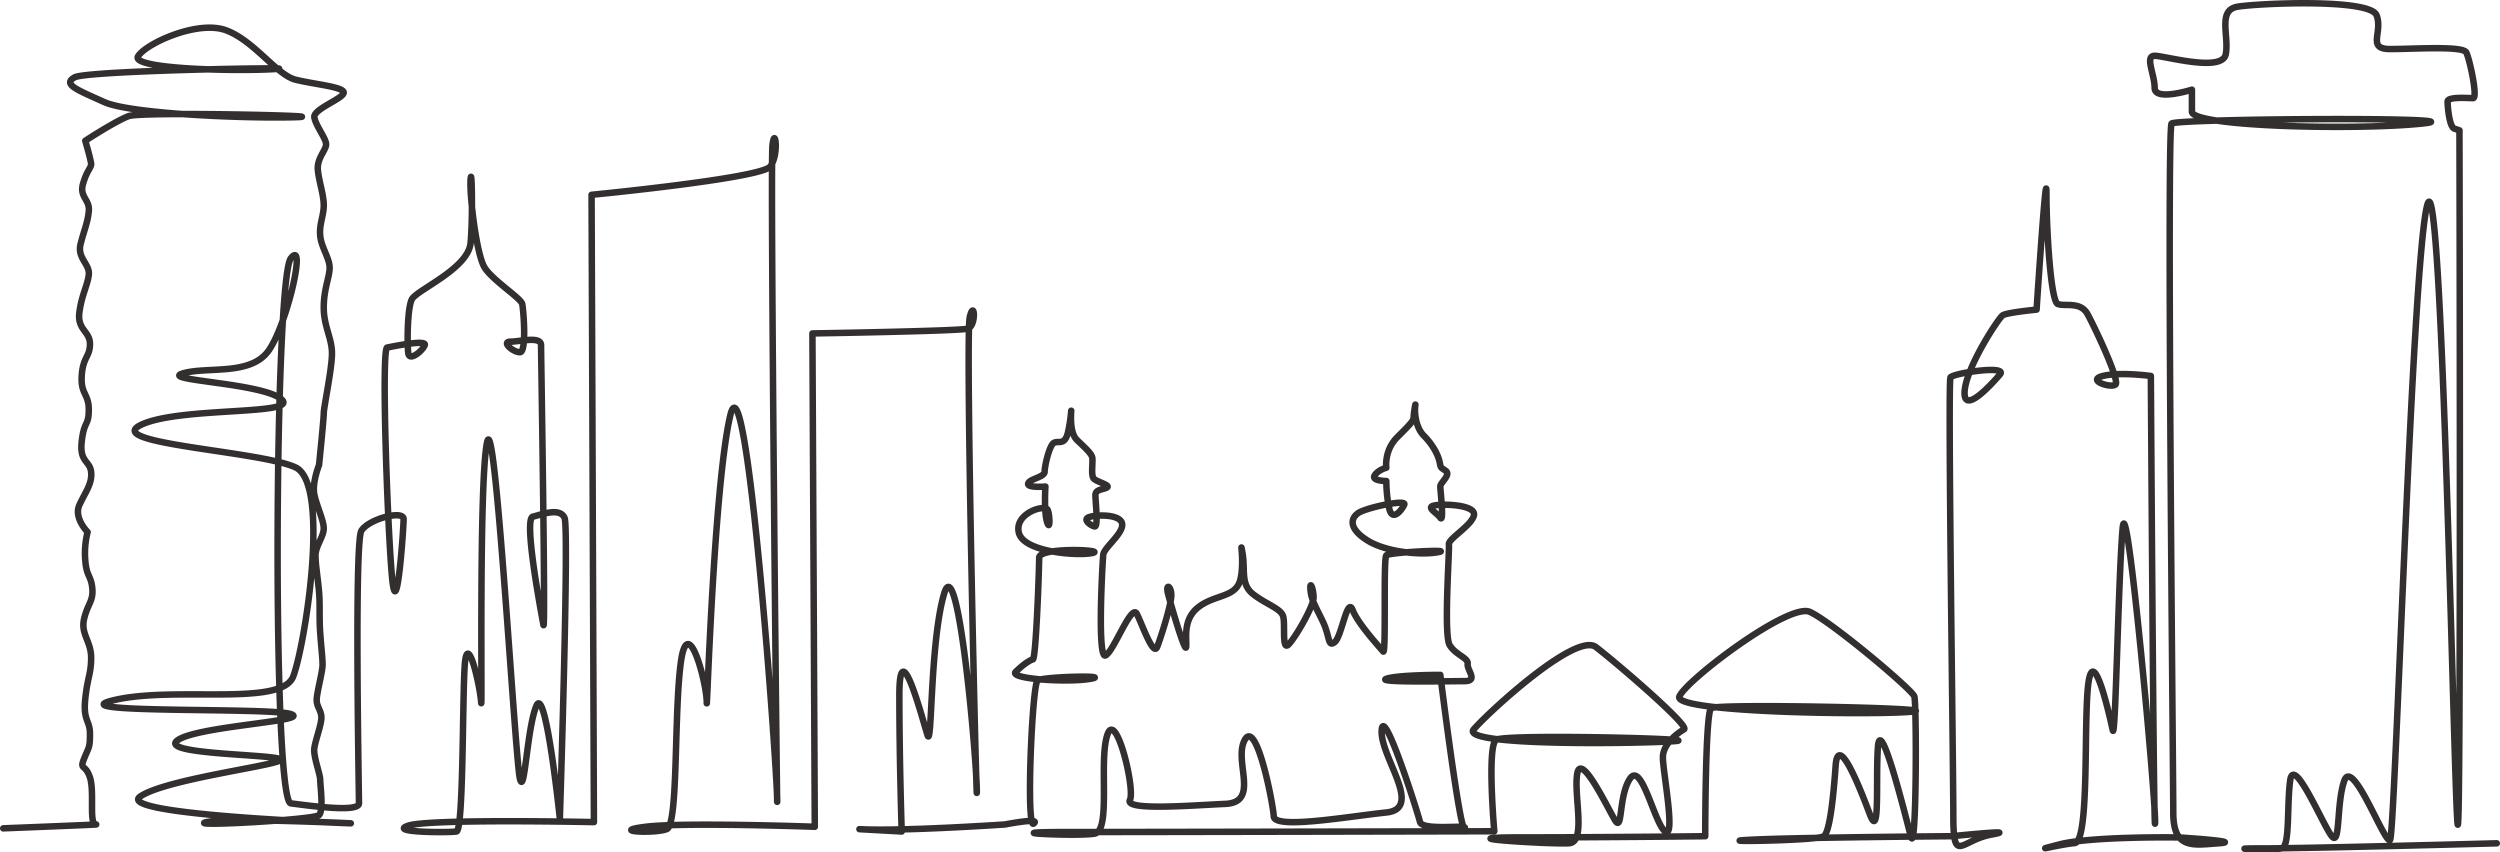 <?xml version="1.0" encoding="UTF-8"?> <svg xmlns="http://www.w3.org/2000/svg" viewBox="0 0 2306.34 786.32"><defs><style>.cls-1{fill:none;stroke:#332f2f;stroke-linecap:round;stroke-linejoin:round;stroke-width:6px;fill-rule:evenodd;}</style></defs><g id="Layer_2" data-name="Layer 2"><g id="Layer_2-2" data-name="Layer 2"><path class="cls-1" d="M3,764.17s91.91-3.58,85.41-3.58S87.32,730.25,83,717.25s-9.75-6.51-5.42-17.34S83,690.15,83,677.14s-6.5-11.91-4.33-32.51,5.41-22.75,5.41-37.93S74.32,585,77.57,571s8.67-16.27,7.59-28.18-5.42-10.84-6.5-26a79.52,79.52,0,0,1,2.16-26s-13-13-7.58-24.93,11.92-19.51,10.83-30.35S73.24,426.8,75.4,407.3s6.51-14.09,6.51-29.26S74.32,364,75.4,346.61,83,329.27,83,317.35s-11.92-13-9.75-29.26,7.58-24.93,8.67-34.68-10.84-15.17-7.59-28.18,6.5-19.51,7.59-30.34-8.67-13-5.42-24.93,7.58-15.17,7.58-18.42-5.41-21.68-5.41-21.68,28.17-18.42,40.09-22.75,200.49,0,151.73,1.08S119.84,104.94,96,94.1,57,77.84,68.9,71.34,290,61.59,253.13,63.76s-133.29,0-125.71-11.93S182.69,18.24,208.7,28s46.6,41.17,63.94,45.51,44.44,6.5,44.44,11.92S288.9,100.6,290,108.19s10.84,19.5,10.84,24.93-8.67,13-7.59,23.84,5.42,22.75,5.42,32.51-4.33,17.34-3.25,28.18,8.67,20.59,8.67,29.26-5.42,19.51-5.42,36.84,7.59,28.18,7.59,42.27-7.59,49.85-7.59,55.27S294.32,429,294.32,429s-6.51,16.26-4.34,27.1,8.67,23.84,8.67,31.42-7.59,16.26-7.59,24.93,2.17,20.59,3.26,33.6,0,22.76,1.08,37.92,2.17,22.76,2.17,29.27-5.42,26-5.42,32.51,4.34,9.75,4.34,16.25-5.43,20.6-6.51,28.18,5.42,23.84,5.42,29.27,3.25,28.17-1.08,32.51-122.47,10.83-104,6.5,133.3,1.08,133.3,1.08-220-7.58-194-24.92,143-30.35,127.88-34.68-112.71-4.33-93.2-17.34,123.54-17.34,104-23.84-218.91,0-162.56-13,153.9,6.5,164.74-21.67,34.67-177.74,2.16-192.91-177.73-21.68-143-39,147.39-8.67,130-23.84-112.71-17.34-91-23.84,60.69,2.16,78-19.51,36.85-106.21,21.67-86.7-17.33,500.68,0,502.85,62.86,8.67,62.86,0-4.33-240.59,2.17-251.43,39-19.51,39-10.84-6.5,101.88-10.83,52-9.76-209.16-4.34-210.24S394,313,391.85,318.43s-14.09,15.18-15.17,7.59-1.09-41.19,3.25-49.86,52-28.17,54.19-52,1.08-72.61,0-58.52,5.42,69.35,13,81.28,33.6,28.17,34.68,33.59,4.33,44.44-2.17,44.44-17.34-9.76-8.67-9.76,28.18-5.41,28.18,3.25,4.34,269.85,2.17,257.93-18.43-97.54-9.75-99.71,24.92-8.66,29.26,1.09-4.34,277.43-4.34,277.43-13-124.62-21.67-104S484,735.67,479.63,718.33s-22.76-346.8-30.34-310S445,664.14,443.87,647.89s-13-67.19-15.17-33.6-1.08,151.72-7.59,152.8-63.94,1.09-44.43-5.41,171.23-3.25,171.23-3.25l-2.17-578.72s156.06-15.17,164.73-26,4.34-39,2.16-19.5S717,767.09,717,738.92s-28.18-420.49-43.35-355.46S652,665.23,652,647.89,634.61,563.36,628.11,611s-2.17,149.55-13,153.89-54.19,2.16-19.51-2.17,156.06,0,156.06,0L749.49,307.6s134.37-2.17,143-4.34,6.5-28.18,2.17-10.83,6.5,466,6.5,437.82-17.34-227.58-30.33-182.07S860,691.24,855.69,678.23s-26-97.53-26-36.84,2.17,125.7,2.17,125.7l-39-2.16c39,2.16,134.37-4.34,134.37-4.34s33.6-6.61,26.38-.84-1.44-128.39,3.61-132,70-5,48.33-1.44-75,0-68.53-6.49,13-10.82,15.87-11.54,5.78-83.67,5.78-93.77,62.75-7.22,49.05-4.33-63.48-.72-67.81-18.75,24.52-26.69,26.69-20.92,2.16,20.2-.72,10.82-1.45-32.46-1.45-32.46-17.3,1.44-15.87-2.89,15.15-5.77,15.15-10.82,4.33-24.53,8.65-26.68,10.11,2.88,13-10.11a147.57,147.57,0,0,0,2.89-19.47c-.73,10.1,0,21.64,5,26.69s13.7,12.26,14.43,16.59-1.45,16.59,1.43,19.48,15.15,5.76,12.27,7.93-10.83,1.44-10.83,7.22,2.89,29.56-.72,28.84-11.54-6.48-5-8.65,28.13-2.89,30.29,5.77-16.59,22.36-17.31,28.85-5.77,97.38,2.16,93,23.81-48.33,28.86-38.23,15.15,39.67,18.76,30.3,13-39,13-47.61-5.76-11.54-2.88-.72,15.87,55.54,16.59,48.33-3.6-25.25,11.54-36.79,33.9-8.65,38.23-24.52-.72-41.12,2.16-25.25-2.16,28.85,10.1,38.23,25.25,13,27.41,20.19-1.44,32.46,5,26,23.08-35.34,23.08-43.27-3.6-16.6-2.88-7.22,5,15.87,11.54,29.58,4.33,23.8,10.82,18.75,11.54-42.56,16.59-29.57,25.25,34.62,28.13,38.22,0-85.83,2.89-88.72,63.47-5.77,47.6-2.88-47.6,0-64.92-10.82-15.86-20.2-8.65-25.25,44.72-13,42.56-7.93-10.82,15.87-13.71,4.32-2.88-26-2.88-26-13.71,0-10.82-5.05,10.82-7.21,10.82-7.21-2.17-15.87,10.09-28.13,15.15-15.15,15.15-18.76,2.17-15.14,1.45-10.1,0,19.48,7.93,27.41,13,17.32,14.43,23.8.72,5.06,5.77,8.66-5,10.82-5,14.43,3.6,33.9,0,28.85-14.43-10.1-4.33-11.54,37.51,0,35.34,9.38-23.8,21.63-23.08,26.69-5,83.67.72,93,17.32,11.54,16.59,17.32,10.1,15.86-2.88,15.86-82.23,1.44-72.13-2.16,49.77-3.6,49.77-3.6,18,145,22.36,141.37-39,2.89-41.12-5.77-33.9-108.92-35.34-84.39,39,72.13,4.33,75.73-103.15,15.87-103.87,3.61-15.87-90.17-26.69-70.69,14.43,57.71-18,59.15-93,6.49-88-3.61-13-84.39-20.92-59.87,3.6,88-11.55,90.89-101.7-1.44-24.52-1.44,393.12-.72,393.12-.72-6.91-79,1.76-84.4S1571,681.48,1546,683.65s-200.5,5.42-186.4-10.84,94.28-89.95,112.7-75.86,86.7,72.61,81.28,75.86-19.5,13-19.5,26,11.92,74.78,2.17,68.27-21.68-65-32.52-48.76-6.5,50.93-14.09,37.93S1458.24,693.41,1455,714s8.67,62.86-7.58,63.94S1326,772.52,1403,772.52s170.13-1.08,170.13-1.08,0-113.8,5.43-118.14,218.91,0,185.31,3.26-221.07,1.08-214.57-14.1,100.79-86.69,120.29-78,94.28,71.52,96.45,78,2.17,149.56-3.25,129-28.17-112.71-30.34-82.37,2.17,87.78-7.59,61.77-29.26-74.77-31.42-44.43-5.43,60.68-10.84,65-110.55,5.41-67.2,3.24,185.32-3.24,185.32-3.24,65.09-6.69,36.44-1.49S1802,798.6,1802,751.73s-5.2-399.68-2.6-403.58,53.37-11.72,45.57-2.61-33.85,37.76-32.55,15.63,31.24-67.7,35.15-70.3,31.24-5.22,31.24-5.22,9.11-139.29,9.11-106.75,3.91,99,10.42,101.55,20.83-2.6,27.34,9.11,29.95,61.2,26,65.1-27.34-3.9-11.72-7.81,44.27,0,44.27,0,2.6,427,3.9,412.69-26-316.35-29.94-272.09-6.51,197.89-9.11,186.17-16.92-76.81-22.14-45.57,1.31,148.42-13,149.72-44.27,9.11-14.33,1.3,110.66-6.5,110.66-6.5,60.27,3.8,36.84,5.37-42.19,6.24-42.19-28.13-6.24-631.15-1.55-635.83,290.58-6.25,231.21,0S2022.13,117.1,2022.13,103V82.73s-34.37,10.94-34.37-1.57-9.37-29.68,0-29.68,62.49,15.62,65.61-1.56-7.81-40.62,10.94-43.74S2186.17-1.64,2192.42,14s-9.37,31.25,12.5,31.25,67.17-3.13,70.3,3.12,10.93,42.18,6.24,42.18S2258,89,2258,93.67s1.57,23.43,6.25,25l4.69,1.56s1.56,646.78-1.56,640.53S2253.34,139,2239.28,189s-29.68,581.16-34.36,585.85-34.38-76.55-42.18-54.67-3.13,64-12.51,50-34.37-73.43-37.49-50,0,60.92-7.81,62.49-60.93,0-17.19,0,215.6-4.69,215.6-4.69"></path></g></g></svg> 